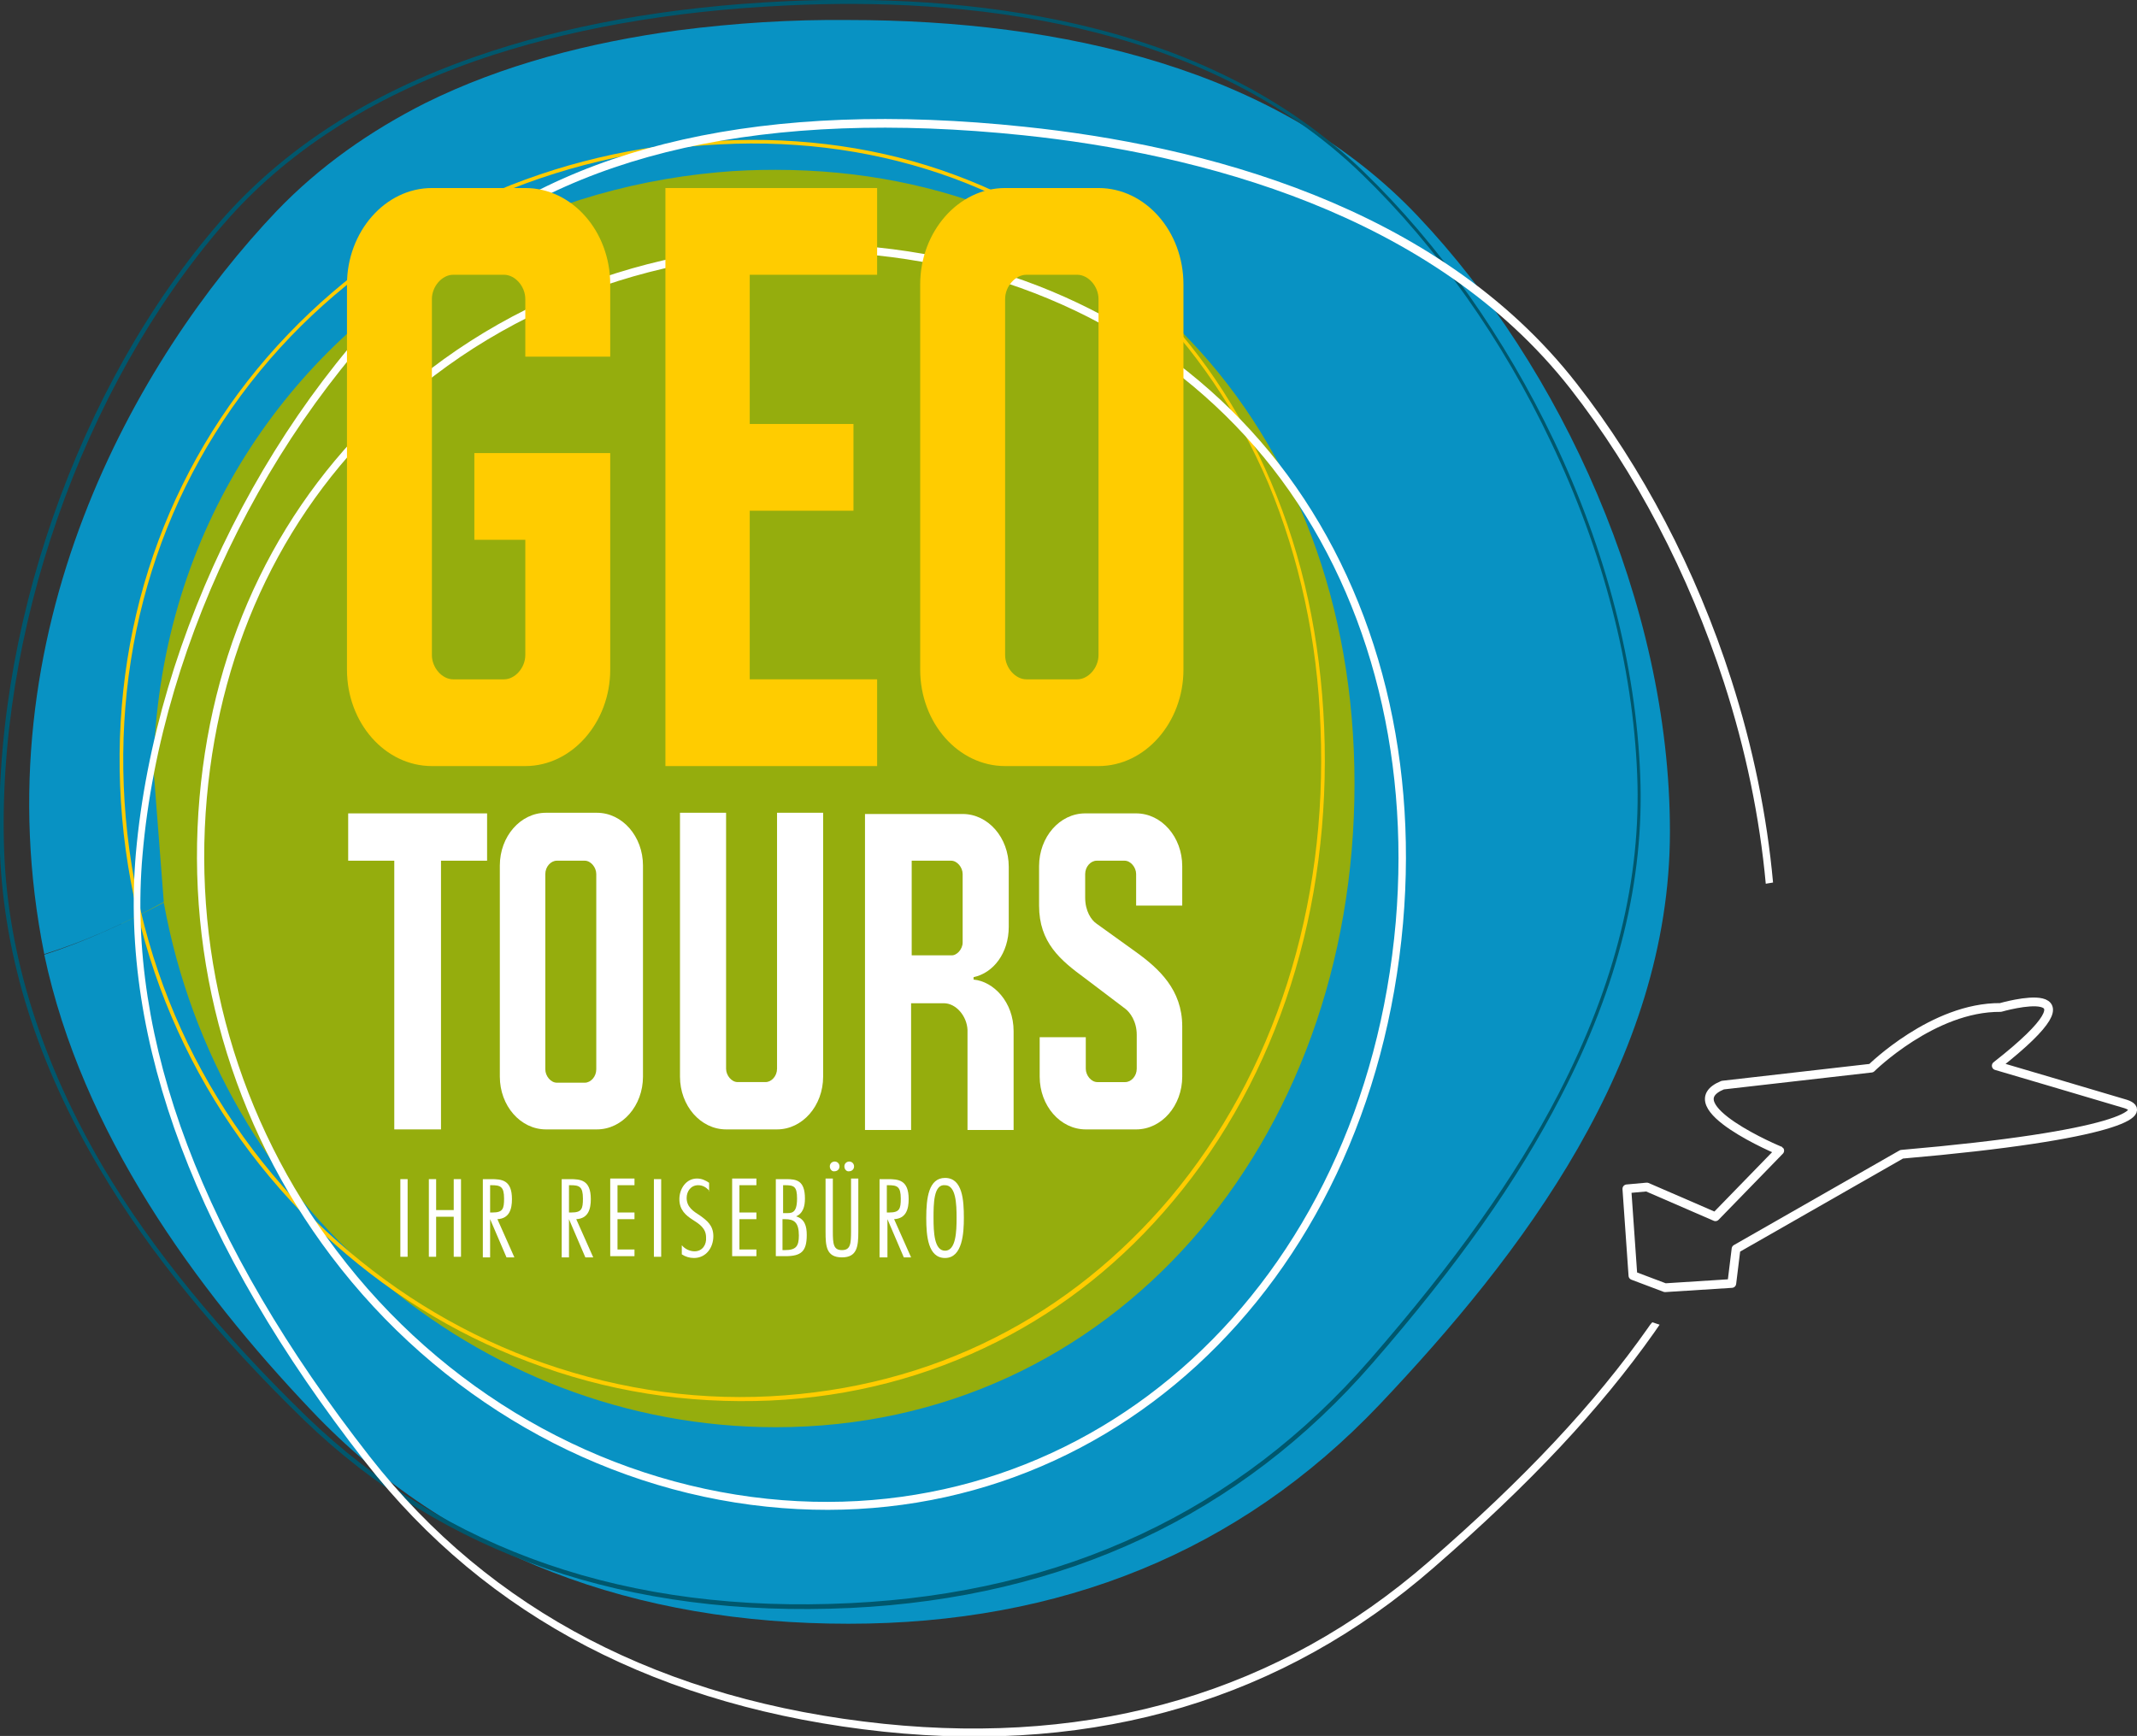 <svg enable-background="new 0 0 352.3 286.2" viewBox="0 0 352.3 286.2" xmlns="http://www.w3.org/2000/svg"><rect x="0" y="0" width="352.3" height="286.2" fill="#333333" stroke="none"/><ellipse cx="125.9" cy="130.8" fill="#95ad0d" rx="107.7" ry="117.7"/><path d="m111.8 5c-14.7 2-29 5.7-41.7 12-9.1 4.6-17.4 10.4-24.5 17.8-23.1 24.3-49 69.4-38.3 122.5 6.7-2.1 13-4.9 19.7-8.6 0 0-1.7-22-1.7-22 .8-37.7 20.8-68 49.7-84.7 13-7.5 27.8-12.2 43.4-13.6 3.1-.3 6.3-.4 9.5-.4 55.5 0 95.4 41.9 95.4 101.2s-39.9 106.1-95.4 106.1c-49.3 0-91.9-36.8-100.9-86.5-6.4 3.4-12.9 6.4-19.7 8.6 6.2 29.3 24.9 55 44 75.1 23 24.3 53.6 35.2 88.6 35.2 34.9 0 64.4-11.8 87.5-36.1 23.4-24.7 47.9-56.6 47.9-94.5 0-37.8-18.1-76.7-41.5-101.4-23-24.4-58.9-32.4-93.9-32.4-9.4-.1-18.8.5-28.1 1.7z" fill="#0892c3"/><path d="m129.6.2c-19.3.9-36.6 4-51.4 9.2-17.5 6.1-31.5 15.2-41.8 27-23.6 27.1-37.9 68-36.4 104.3.7 17.3 6.2 34.8 16.5 52.1 8.1 13.7 19.4 27.5 33.6 41.3 23.1 22.3 53.4 32.7 90.1 31 35.3-1.7 64.3-15.3 86.1-40.4 14-16.1 23.9-30.1 31-43.9 9.5-18.3 13.8-35.7 13.1-53-.7-18-5.6-37-14.2-55.1-8.1-17-18.9-32.3-31.4-44.4-26.4-25.7-66.3-29.4-95.2-28.1zm94.9 28.5c12.4 12 23.2 27.3 31.2 44.2 8.6 18 13.5 37 14.2 54.8.7 17.2-3.6 34.5-13 52.7-7.1 13.7-17 27.6-31 43.7-21.7 25-50.5 38.5-85.7 40.2-36.6 1.8-66.7-8.6-89.7-30.8-14.1-13.7-25.4-27.5-33.5-41.1-10.1-17.2-15.6-34.6-16.3-51.7-1.4-36.1 12.8-76.8 36.2-103.8 10.2-11.8 24.2-20.8 41.6-26.9 14.7-5.1 31.9-8.2 51.2-9.1 28.7-1.4 68.5 2.3 94.8 27.8z" fill="#00576d"/><path d="m217.7 120c1.2 29.5-7.6 57-24.8 77.5-8.2 9.7-17.9 17.5-28.8 23-11.4 5.8-23.9 9-37.1 9.7-13.6.7-26.9-1.5-39.7-6.3-12.4-4.7-23.6-11.7-33.5-20.9-20.4-19.1-32.3-45.2-33.4-73.5-1.1-28 8.6-54.3 27.5-74 18.4-19.1 43.5-30.4 70.8-31.7 13.6-.7 26.5 1.2 38.5 5.6 11.6 4.3 22 10.8 30.9 19.4s15.9 19 21 30.9c5.1 12.3 8.1 25.9 8.6 40.3zm-99-96.8c-27.5 1.3-52.7 12.6-71.2 31.9-19 19.8-28.8 46.2-27.7 74.4 1.1 28.5 13.1 54.8 33.6 74 9.9 9.2 21.2 16.3 33.7 21 12.8 4.9 26.2 7 39.9 6.4 13.3-.6 25.9-3.9 37.4-9.7 11.1-5.6 20.8-13.4 29-23.2 17.3-20.6 26.1-48.3 24.9-78-.6-14.6-3.5-28.2-8.8-40.6-5.1-12-12.2-22.5-21.1-31.1s-19.4-15.2-31.1-19.5c-11.9-4.4-25-6.3-38.6-5.6z" fill="#fc0"/><g fill="#fff"><path d="m144.5 42.1c26.6 2.8 49.8 15.3 65.3 35.1 15.5 19.9 22.7 46.5 20.3 74.8-5.2 59.8-49.8 100.7-103.6 95.1-27.7-2.9-53.6-17.8-71-40.9-16.2-21.4-23.8-47.9-21.4-74.7 2.3-25.7 13.1-48.1 31.5-64.6 20.9-18.8 49.6-27.8 78.9-24.8zm-111.6 89.3c-2.4 27.1 5.3 54 21.7 75.7 17.6 23.3 43.8 38.4 71.8 41.3 54.5 5.7 99.6-35.7 104.9-96.2 2.5-28.7-4.8-55.6-20.5-75.8-15.7-20.1-39.2-32.8-66.1-35.6-29.6-3.1-58.7 6-79.8 25.1-18.7 16.8-29.7 39.4-32 65.5z"/><path d="m67.2 207.2h-1.2v-12.8h1.2z"/><path d="m76 207.2h-1.2v-6.6h-2.9v6.6h-1.2v-12.8h1.2v5.1h2.9v-5.1h1.2z"/><path d="m79.6 207.2v-12.8h1.3c1.8 0 3.5.1 3.5 3.3 0 1.6-.4 3.2-2.4 3.3l2.8 6.3h-1.3l-2.7-6.3v6.3h-1.2zm1.2-7.3h.4c1.7 0 1.9-.6 1.9-2.3 0-2-.6-2.2-2.1-2.2h-.2z"/><path d="m92.6 207.2v-12.8h1.3c1.8 0 3.5.1 3.5 3.3 0 1.6-.4 3.2-2.4 3.3l2.8 6.3h-1.3l-2.7-6.3v6.3h-1.2zm1.2-7.3h.4c1.7 0 1.9-.6 1.9-2.3 0-2-.6-2.2-2.1-2.2h-.2z"/><path d="m104.6 195.4h-2.8v4.5h2.8v1.1h-2.8v5h2.8v1.1h-4v-12.8h4z"/><path d="m109 207.2h-1.2v-12.8h1.2z"/><path d="m117 196.4c-.5-.6-1.1-1-1.9-1-1.2 0-1.9 1-1.9 2.1 0 1.5 1.1 2.2 2.2 2.9 1.1.8 2.2 1.6 2.2 3.4 0 1.9-1.2 3.6-3.2 3.6-.7 0-1.4-.2-2-.6v-1.5c.5.6 1.3 1 2.1 1 1.3 0 2-1.1 1.9-2.3 0-1.5-1.1-2.2-2.2-2.9s-2.2-1.6-2.2-3.4c0-1.7 1.1-3.4 2.9-3.4.8 0 1.4.3 2 .7v1.4z"/><path d="m124.7 195.4h-2.8v4.5h2.8v1.1h-2.8v5h2.8v1.1h-4v-12.8h4z"/><path d="m127.9 207.2v-12.8h1.7c1.7 0 3.1.2 3.1 3.2 0 1.3-.3 2.5-1.6 3v-.1c1.6.4 1.9 1.7 1.9 3.1 0 2.7-.9 3.5-3.5 3.5h-1.6zm1.2-7.2h.3c1 0 2 .2 2-2.4 0-2-.5-2.2-2-2.2h-.3zm0 6.1h.3c1.8 0 2.3-.6 2.3-2.4 0-2.2-.8-2.7-2.3-2.7h-.4v5.1z"/><path d="m141.5 203.1c0 2.4-.2 4.2-2.7 4.2-2.6 0-2.7-1.9-2.7-4.2v-8.8h1.2v8.7c0 2.1.1 3.1 1.5 3.1s1.5-1 1.5-3.1v-8.7h1.2zm-4.7-10.8c0-.5.4-.8.8-.8.5 0 .8.4.8.8 0 .5-.4.8-.8.8-.4.1-.8-.3-.8-.8zm2.4 0c0-.5.4-.8.8-.8.5 0 .8.4.8.8 0 .5-.4.8-.8.8-.4.1-.8-.3-.8-.8z"/><path d="m145 207.2v-12.8h1.3c1.8 0 3.5.1 3.5 3.3 0 1.6-.4 3.2-2.4 3.3l2.8 6.3h-1.2l-2.7-6.3v6.3h-1.3zm1.2-7.3h.4c1.7 0 1.9-.6 1.9-2.3 0-2-.6-2.2-2.1-2.2h-.2z"/><path d="m158.9 200.8c0 2.4-.2 6.6-3.1 6.6-2.8 0-3.1-3.6-3.1-6.6 0-3.3.4-6.6 3.1-6.6 2.9-0 3.1 3.7 3.1 6.6zm-5 0c0 2.3.1 5.4 1.9 5.4s1.9-3.2 1.9-5.4c0-2.3-.1-5.4-1.9-5.4-1.9-.2-1.9 3.1-1.9 5.4z"/><path d="m271.7 218.9c-8.8 12.5-20.3 24.8-36.2 38.6-24.6 21.4-54.8 30.3-89.8 26.7-36.4-3.8-64.8-18.6-84.7-44-27.6-35.3-40.2-68.7-37.5-99.3 3.1-35.9 22.4-74 49-97.1 21.5-18.7 53.9-25.9 96.2-21.5 28.6 3 67.4 12.7 90.2 41.8 10.7 13.7 19.5 30.5 25.3 48.4 3.6 11.1 5.9 22.3 6.9 33.2l1.2-.2c-1-11-3.3-22.3-6.9-33.5-5.8-18.1-14.7-35-25.5-48.8-23-29.5-62.2-39.3-91-42.3-42.6-4.5-75.3 2.9-97 21.7-26.9 23.4-46.3 61.9-49.5 98.1-2.7 31 10 64.7 37.8 100.3 20.1 25.7 48.8 40.6 85.5 44.5 35.3 3.7 65.8-5.4 90.6-27 16-13.9 27.5-26.2 36.4-38.8.3-.4.6-.9.9-1.3l-1.2-.4c-.3.3-.5.6-.7.9z"/></g><path d="m284 178.9 24.5-2.8s10.2-10.1 21.3-10c0 0 18.3-5.3-.7 9.6 0 0 16.3 4.8 21.3 6.3 4.1 1.3-1 5.2-36.9 8.3l-27.3 15.6-.7 5.7-11 .7-5.3-2-1-14.3 3.3-.3 11.3 4.9 10.6-10.9c.1.1-17.7-7.4-9.4-10.8z" fill="none" stroke="#fff" stroke-linecap="round" stroke-linejoin="round" stroke-width="1.445"/><path d="m78.2 89v-14.3h22.4v35.7c0 8.7-6.3 15.9-14 15.9h-15.4c-7.7 0-14-7.1-14-15.9v-63.5c0-8.7 6.3-15.9 14-15.9h15.4c7.7 0 14 7.1 14 15.9v11.9h-14v-9.5c0-2.1-1.7-4-3.5-4h-8.4c-1.8 0-3.5 1.9-3.5 4v58.7c0 2.1 1.7 4 3.5 4h8.4c1.8 0 3.5-1.9 3.5-4v-19z" fill="#fc0"/><path d="m144.6 31v14.3h-21v24.6h17.1v14.3h-17.1v27.8h21v14.3h-34.9v-95.3z" fill="#fc0"/><path d="m195.1 110.4c0 8.7-6.3 15.9-14 15.9h-15.4c-7.7 0-14-7.1-14-15.9v-63.5c0-8.7 6.3-15.9 14-15.9h15.4c7.7 0 14 7.1 14 15.9zm-17.5-65.1h-8.4c-1.8 0-3.5 1.9-3.5 4v58.7c0 2.1 1.7 4 3.5 4h8.4c1.8 0 3.5-1.9 3.5-4v-58.7c0-2.1-1.7-4-3.5-4z" fill="#fc0"/><path d="m80.3 134.1v7.8h-7.6v44.3h-7.7v-44.3h-7.6v-7.8z" fill="#fff"/><path d="m106 177.5c0 4.8-3.4 8.7-7.6 8.7h-8.4c-4.2 0-7.6-3.9-7.6-8.7v-34.8c0-4.8 3.4-8.7 7.6-8.7h8.4c4.2 0 7.6 3.9 7.6 8.7zm-9.6-35.6h-4.6c-1 0-1.9 1-1.9 2.2v32.2c0 1.1.9 2.2 1.9 2.2h4.6c1 0 1.9-1 1.9-2.2v-32.2c-0-1.1-.9-2.2-1.9-2.2z" fill="#fff"/><path d="m135.7 177.5c0 4.8-3.4 8.7-7.6 8.7h-8.4c-4.2 0-7.6-3.9-7.6-8.7v-43.5h7.6v42.2c0 1.1.9 2.2 1.9 2.2h4.6c1 0 1.9-1 1.9-2.2v-42.2h7.6z" fill="#fff"/><path d="m155.6 165.4h-5.4v20.9h-7.6v-52.1h16.1c4.2 0 7.6 3.9 7.6 8.7v9.9c0 4.3-2.5 7.6-5.8 8.3v.4c3.3.3 6.6 3.7 6.6 8.5v16.3h-7.6v-16.5c-.1-2.3-1.9-4.4-3.9-4.4zm3.1-10v-11.3c0-1.1-.9-2.2-1.9-2.2h-6.5v15.6h6.5c.9.1 1.9-1 1.9-2.1z" fill="#fff"/><path d="m171.3 142.8c0-4.8 3.4-8.7 7.6-8.7h8.4c4.2 0 7.6 3.9 7.6 8.7v6.5h-7.6v-5.2c0-1.1-.9-2.2-1.9-2.2h-4.6c-1 0-1.9 1-1.9 2.2v3.9c0 2.2 1 3.7 1.9 4.3l6.4 4.6c3.9 2.8 7.7 6.3 7.7 12.3v8.3c0 4.8-3.4 8.7-7.6 8.7h-8.3c-4.2 0-7.6-3.9-7.6-8.7v-6.5h7.6v5.2c0 1.1.9 2.2 1.9 2.2h4.6c1 0 1.9-1 1.9-2.2v-5.6c0-2.2-1.1-3.7-1.9-4.3l-6.6-5c-4.1-3-7.6-5.9-7.6-12z" fill="#fff"/></svg>